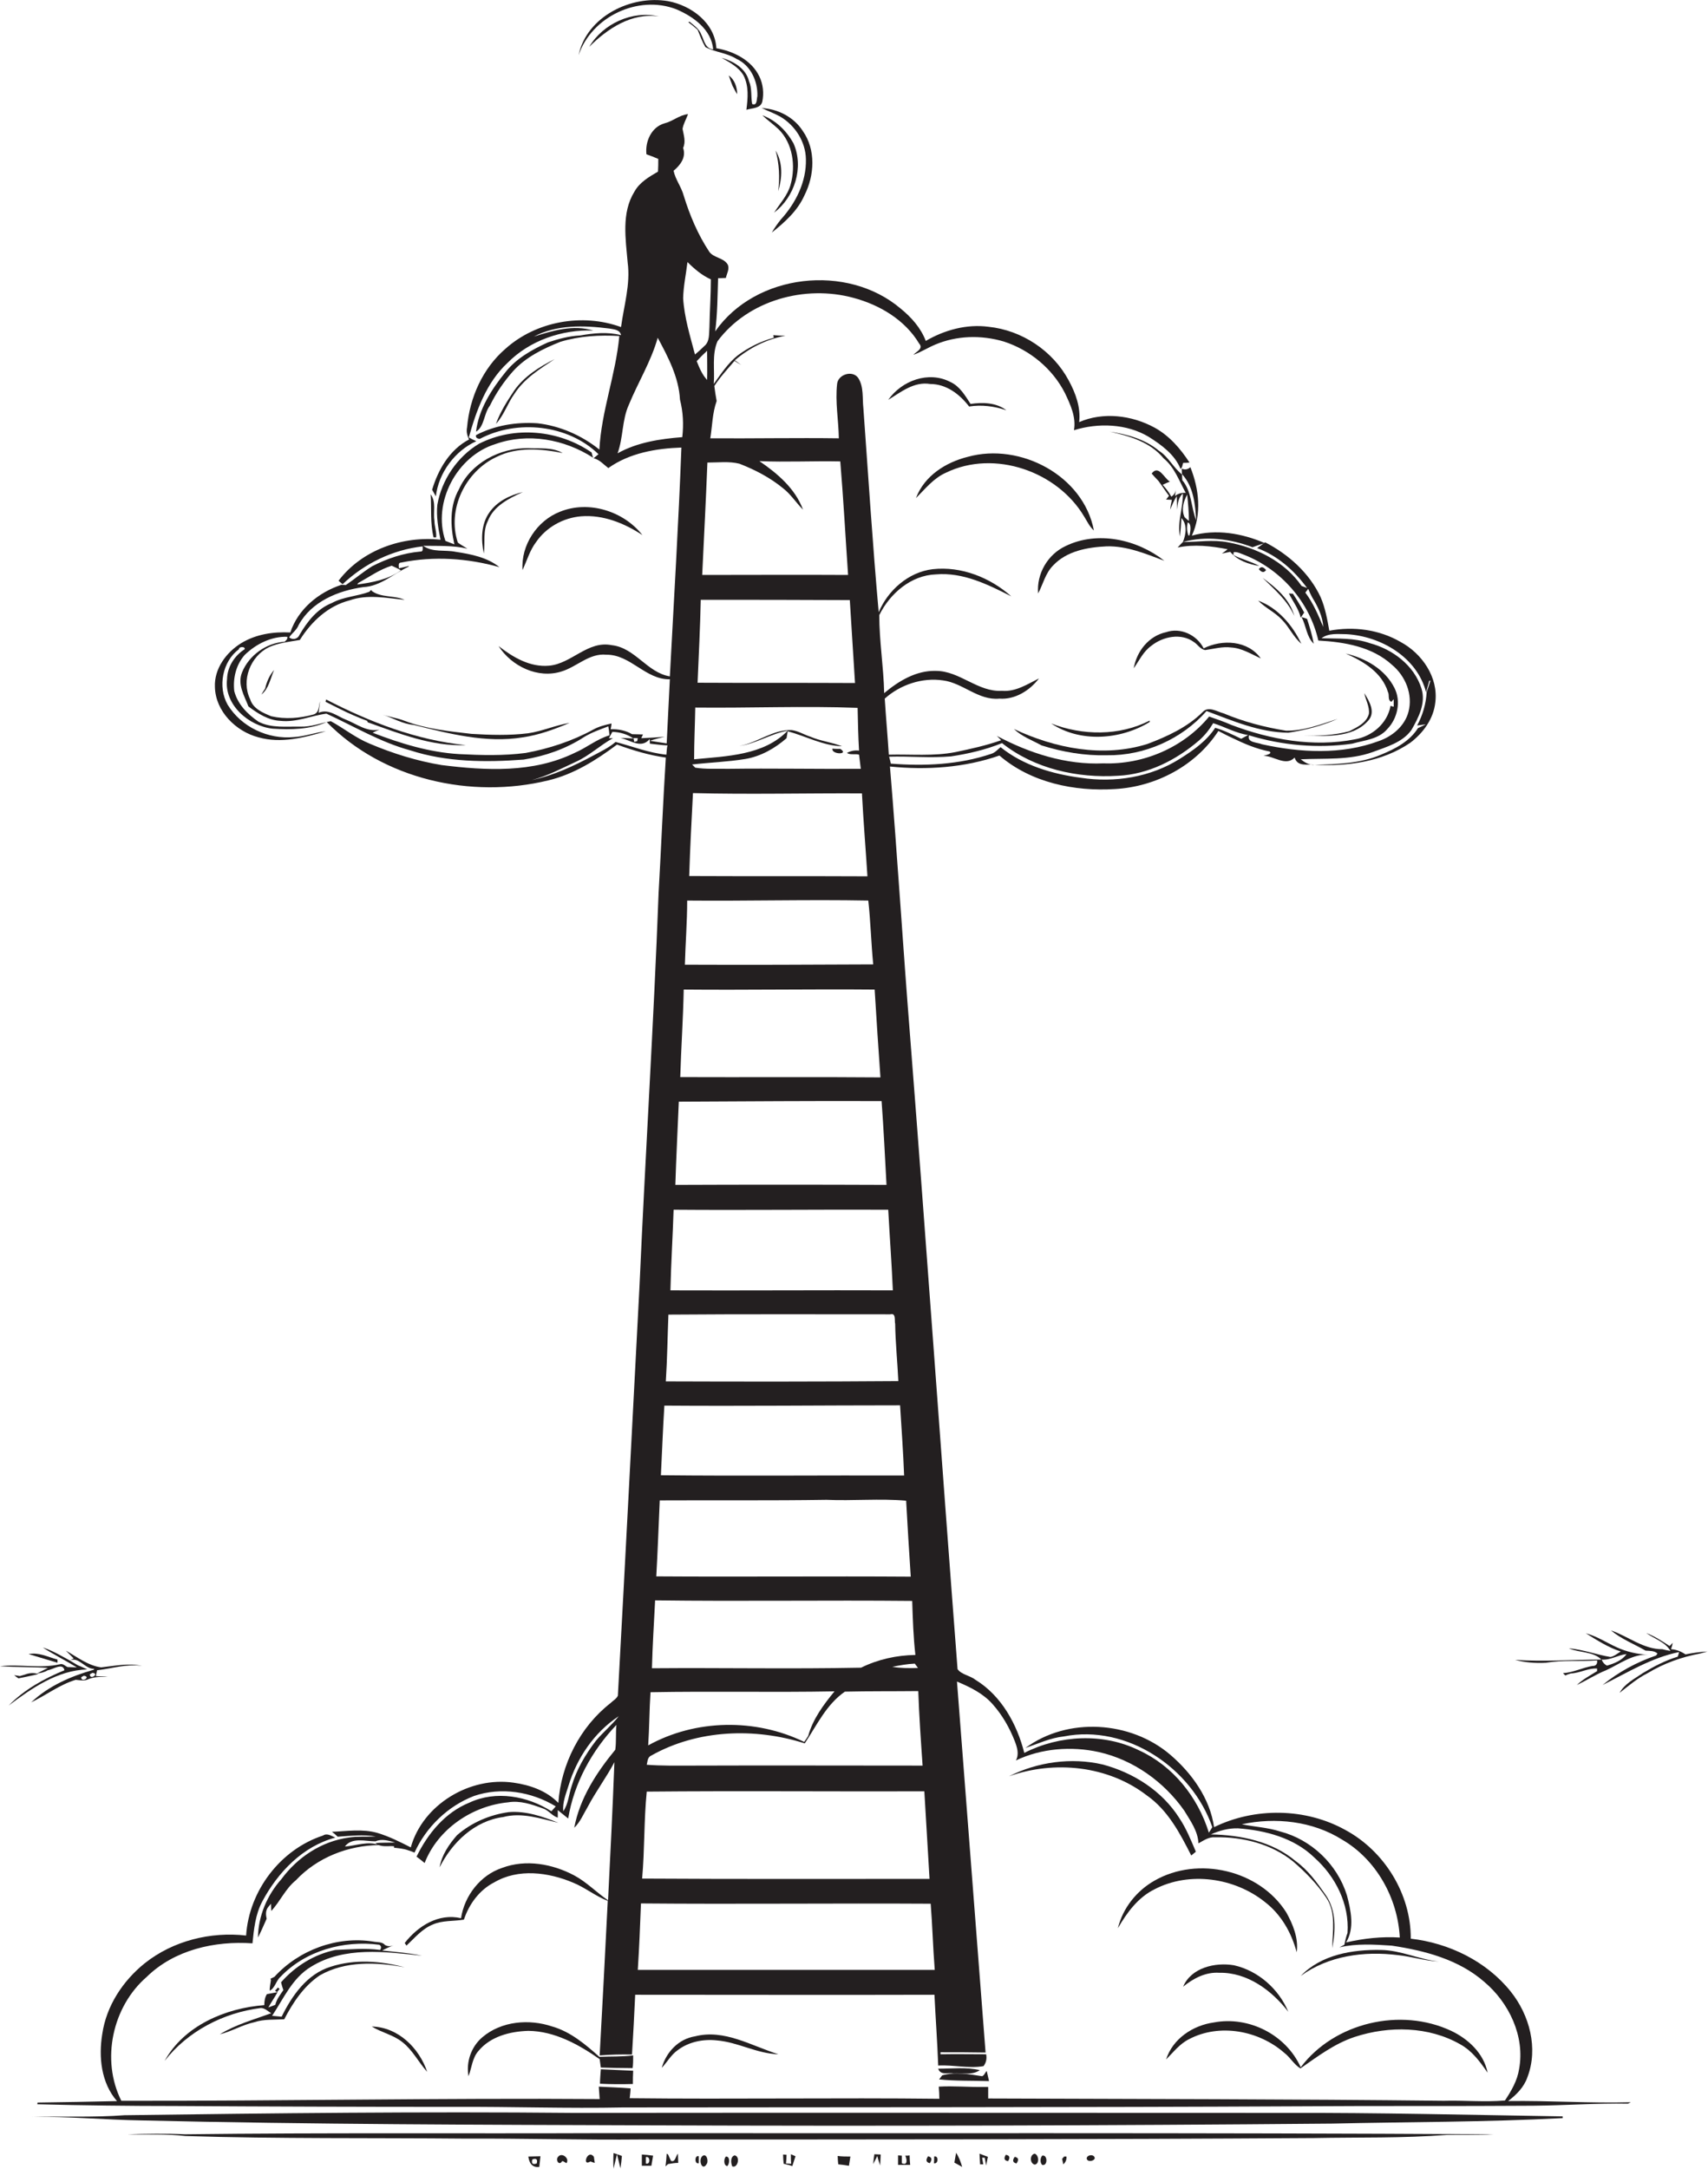 <?xml version="1.0" encoding="utf-8"?>
<!-- Generator: Adobe Illustrator 19.2.0, SVG Export Plug-In . SVG Version: 6.00 Build 0)  -->
<svg version="1.1" id="Layer_1" xmlns="http://www.w3.org/2000/svg" xmlns:xlink="http://www.w3.org/1999/xlink" x="0px" y="0px"
	 viewBox="0 0 591.3 750.6" style="enable-background:new 0 0 591.3 750.6;" xml:space="preserve">
<style type="text/css">
	.st0{fill:#231F20;}
</style>
<g>
	<path class="st0" d="M234.1,3.2c5.9,2.5,12.2,7,12.8,13.9c-2.8-0.3-3.1-3.1-4.1-5.1c-0.7-2-2.6-3.2-4.1-4.5l-0.4,0.2
		c1.1,0.8,2.2,1.7,3.2,2.6c0.8,2,1.6,4.1,2.7,6c3.4,1.8,7.5,2,10.8,4.1c4.9,2.2,7.4,7.8,7.2,12.9c-0.3,1.1,0,3.4-1.8,2.7
		c-0.5-2.6,0-5.4-1.1-7.9c-1.1-4.5-5.4-6.9-9.5-8.1c2.8,1.6,5.9,3.2,7.6,6.1c1.9,3.7,1.5,7.9,1,11.9c1.9-0.6,4.9-0.4,5.5-2.8
		c0.6-2.9,0.3-6-1-8.7c-2.7-5.7-9-8.8-14.9-9.8c-0.5-8.8-8.7-14.8-16.7-16.3c-12.8-2.2-28.2,5.3-31,18.7
		C204.8,5.8,220.9-1.9,234.1,3.2z"/>
	<path class="st0" d="M204,16.2c6.3-6.3,14.7-11.9,24.1-10.5C219,3.5,208.7,8.2,204,16.2z"/>
	<path class="st0" d="M270,40.3c5.2,3,8.9,8.7,9,14.8c0.2,7.8-3.5,15.2-8.7,20.9c-1.1,1.4-2.2,2.9-3.1,4.5
		c4.5-3.6,8.9-7.5,11.3-12.9c3.5-6.9,4-15.8-0.6-22.3c-3.1-4.8-8.6-7.6-14.2-7.9C265.8,38.4,268,39.2,270,40.3z"/>
	<path class="st0" d="M522.1,727.2c2.9-2.2,5.5-4.8,6.7-8.3c3.8-10,0.7-21.5-5.8-29.6c-8.4-10.5-21.4-16.8-34.6-18.3
		c0.1-15.4-9.1-30.3-22.6-37.6c-13.8-7.7-31.4-7.9-45.5-1c-1.4-9.9-7.7-18.7-15.2-25.1c-13.7-11.7-35.5-13.1-50.1-2.3
		c4.4-1.5,8.6-3.5,13.3-4c21.8-4.3,44.3,10.9,51.4,31.4c-0.3,0.5-0.9,1.5-1.2,1.9c-3.8-12.3-12.4-23.1-24.2-28.5
		c-12.4-6.1-27.5-5.3-39.7,0.9c-2.5-9.9-7.9-19.8-16.9-25.3c-1.9-1.5-4.9-1.8-6.2-3.7c-5.6-72.9-10.7-145.8-16.4-218.7
		c-2.5-31.2-4.4-62.5-7-93.7c12.7,1.3,25.8,0.4,37.9-3.8c10.9,9.4,26,12.5,40,11.6c14.2-0.8,28-8.1,35.8-20.1
		c1.6,0.8,3.2,1.7,4.8,2.4c4.1,2,8.3,3.8,12.9,4.7c1.2,0.8-1.5,1.3-2.1,1.5c3.7,0,7.7,3.8,10.8,0.6c1,3.3,4.4,2.2,6.9,2.5
		c11.4,0.6,23.4-1,33.1-7.6c4.5-3.4,8.1-8.3,8.7-14c1.1-8.7-4.6-16.9-12-20.9c-7.4-4.3-16.3-5.5-24.7-3.9c-0.7-3.9-1.4-7.9-3-11.6
		c-3.9-8.4-11.1-14.8-19.2-19c-1,0.7-1.9,1.4-2.8,2c7.1,2.6,12.9,7.8,17.3,13.8c-0.5-0.2-1.4-0.5-1.9-0.7
		c-5.8-8.4-15.6-13.3-25.5-15.1c-5.2-1-10.4-0.1-15.6-0.1c-0.6,0.6-1.2,1.2-1.8,1.9c5.7-1.2,11.7-0.5,17.3,0.6
		c-0.5,0.4-1.5,1.2-2,1.5c1-0.2,1.9-0.4,2.9-0.6c2.5,3,6.4,4.3,10.1,4.9c-2.9-1.6-6.1-2.3-9-3.8c0-0.3,0.1-0.8,0.1-1
		c1.3-0.2,2.6,0.6,3.8,1c12.6,5,22.5,16.3,25.5,29.6c9,0.5,18.6,2.1,25.5,8.4c4.7,3.9,7.3,10.3,5.7,16.3c-1.3,4.9-5.6,8.5-10.3,10.1
		c-12.9,4.8-27.2,4-40.4,1.1c-1.6-0.7-5.3-0.5-4.5-3.1c11.5,3.5,23.8,4.6,35.7,2.9c4.2-1.2,9.2-1.5,12.2-5.1
		c3.5-3.6,4.8-9.5,2.5-14.1c-3.2-6.5-10-10.4-16.9-12c6.1,2.7,12.5,6.5,14.6,13.3c0.6,1-0.2,2.9,1.2,3.4c0.2-0.2,0.6-0.7,0.8-0.9
		c0,0.6,0,2,0,2.6c-0.3-0.1-0.9-0.2-1.1-0.3c-1.1,6.1-6.4,10.6-12.4,11.6c-14.3,2.8-29.2,0.1-42.7-5c-2.5-1.1-5.1-2-7.7-2.9
		c-8.8,10.7-22.8,16.7-36.6,16.2c-12.9,0.6-25.6-3.5-36.9-9.5l1.5,1.5c-5.1,1.8-10.5,3-15.8,4.1c-7.6,1.5-15.4,0.7-23.1,0.9
		c-0.4-6.5-1-12.9-1.4-19.4c5.3-4.8,13-7.4,20.2-6.3c6.9,0.9,12.2,7,19.5,6.3c5.4,0.4,10.5-2.8,13.7-7c-4,2-8.1,4.7-12.8,4.3
		c-8.4,0.5-14.6-6.9-22.9-6.9c-6.8-0.2-12.9,3.5-17.9,7.7c-0.2-9-1.7-18-1.7-27c3.7-7.5,11-13.8,19.6-14.1c9.4-0.8,18,3.5,26.1,7.6
		c-7.3-6.5-17.3-10.5-27.2-9.4c-8.4,1-15.5,7.3-18.7,14.9c-2.1-23.5-3.6-47-5.3-70.6c-0.4-3.5,0.2-7.4-1.8-10.5
		c-2-2.8-7-1.2-7.3,2.1c-0.7,6.2,0.5,12.5,0.6,18.8c-14.8-0.2-29.7,0.1-44.5,0c0.7-4.3,0.7-8.7,2.2-12.9c-0.3-1.7-0.6-3.4-0.8-5.2
		c2-3.1,4.6-5.9,7-8.7c0.6,0.4,1.7,1.1,2.3,1.4l-2.2-1.6c5-4.3,11-7.3,17.5-8.5c-1.4,0-2.8-0.1-4.2-0.2l0.2,0.9
		c-4.5,1.2-8.7,3.3-12.5,6.1c-3.4,2.7-5.8,6.4-8.3,9.9c0.4-4.9-0.7-10.2,1.3-14.8c10.6-14.2,30.3-19.6,47.1-15
		c9,2.4,17.8,7.6,22.7,15.8c1.6,1.8-1,2.8-2,3.9c2.6-0.9,4.9-2.4,7.5-3.5c7.5-3.2,16-3.4,23.8-1.1c9,2.9,16.9,9.4,21.2,17.9
		c1.9,4,3.9,8.3,3.1,12.8c8.4-2.6,18.2-2.3,25.9,2.3c4.4,2.8,9,6.1,11,11.1c0.1-0.1,0.4-0.4,0.5-0.6c0.1-0.4,0.3-1.1,0.4-1.5
		c0.7,0,1.5,0,2.2-0.1c-3.1-4.8-7-9.3-12.1-12.1c-7.9-4.3-17.8-5.5-26.1-1.9c0.6-5-1.2-10-3.6-14.4c-5.5-10.3-16.2-17.4-27.8-18.6
		c-7.5-1-15.2,1.1-21.7,4.9c-1.7-4.5-5-8.2-8.7-11.2c-18.5-15.7-50.2-12.2-64.2,7.9c0.8-6.1,0.8-12.3,1-18.4c0.7,0,2-0.1,2.7-0.1
		c0.3-1.5,1.4-3.2,0.6-4.7c-1.4-2.3-4.7-2.2-6.3-4.3c-4-6-6.8-12.7-8.9-19.5c-0.8-3-2.9-5.6-3.5-8.6c2.4-2,4.4-4.7,3.3-7.9
		c1-2.2,0.2-4.4-0.2-6.6c0.3-1.8,1.3-3.4,1.9-5.1c-3,0.3-5.3,2.5-8.2,3.2c-4.5,1.3-6.7,6.3-6.2,10.7c1.4,0.5,2.7,1,4.1,1.6
		c0,1.5,0,2.9-0.1,4.4c-3.1,1.8-6.4,3.7-8.2,7c-4.5,7.3-3,16.3-2.3,24.5c1,7.5-1.3,14.9-2.3,22.3c-13.4-4.9-29.4-2-40,7.5
		c-7.9,6.8-12.4,16.9-13.3,27.2c-0.3,1.5,0,2.8,0.7,4.2c-6.7,3.5-10.7,10.4-12.8,17.4c0.4,0.8,0.9,1.5,1.3,2.3
		c0.9-8.1,6.6-15.8,14-19.1c-0.9-0.4-1.7-0.8-2.6-1.3c2.6-9.3,6.1-19,13.4-25.8c7.7-7.8,18.9-11.6,29.7-11.2c-6.9-2.1-14,0-20.6,2.1
		c8-4.2,17.3-3.9,26.1-2.8c1.5,0.3,3.7,0.3,4.1,2.3c-4.7-1.2-9.5-0.7-14.1,0.1c-3.9,0.2-7.6,1.2-11.2,2.4
		c-5.5,2.5-10.9,5.5-14.7,10.3c-4.8,5.9-9.3,12.9-10.2,20.6c2.9-1.7,2.7-6.3,4.8-9c2.1-4.3,4.8-8.3,8-11.9
		c4.4-4.9,10.4-7.8,16.4-10.2c6.6-2,13.6-2.4,20.4-2c-1.2,13.3-6.2,25.9-6.9,39.3c-6.1-4.9-13.6-8.2-21.4-9.1
		c-7.3-0.5-14.8,0.7-21.3,4.1c-0.2,0.8,0.3,1.2,1.3,1.3c12.9-6.8,30.5-5,41.1,5.3c-0.6,0.5-1.1,0.9-1.7,1.4c2.1,0.5,3.5,2.2,5.1,3.4
		c7.3-5.2,16.5-6.8,25.3-7.1c-1,26.4-2.6,52.8-4,79.2c-7.9-1.3-12-9.9-20.1-10.8c-8.3-1.7-13.9,6.4-21.7,7.1
		c-6.6,0.6-12.5-2.9-17.5-6.8c4.5,7,13.6,11.4,21.8,8.8c5.3-1.6,9.6-6.4,15.5-5.8c8.4-0.1,13.6,8.7,22,8.5
		c-0.4,7.4-0.7,14.8-1.1,22.2c-1.9-0.3-3.9-0.6-5.8-0.9c1.7-0.6,3.4-1,5.1-1.4c-2.7,0.2-5.4,0.4-8.1,0.5l0.6-1.3
		c-1.3,0-2.5-0.1-3.8-0.1c-2.2-1.3-4.8-1.8-7.4-1.7c0.1-0.5,0.3-1.5,0.3-2c-2.2,0.5-4.3,1-6.3,2.1c-7.3,4-15.3,6.6-23.4,8.1
		c-7.6,1-15.4,0.8-23,0.4c-10.4-0.6-20.4-3.7-30-7.4c0.8-0.4,1.6-0.8,2.4-1.1c-4.3,1-7.8-1.9-11.6-3.4c-3.1-1.2-6-3.9-9.5-2.4
		c0.2-1.3,0.3-2.7,0.5-4c-0.5,1.6-0.2,4-2.3,4.6c-4.7,1.3-9.8,1.7-14.6,0.6c-2.9-1.2-6.3-2.6-7.3-5.9c-3.2-6.5,0.1-14.9,6.5-18
		c3.3-1.5,7.1-1.9,10.7-2.5c4-6.4,9.8-11.8,17.2-13.7c6.2-2.2,12.8-0.8,19.1-0.2c-3.6-1.6-8.1-0.7-11.3-3l-0.3-0.4
		c-0.2,0.1-0.5,0.4-0.6,0.6c-4.2,1.6-9,1.7-13,3.9c-5.1,2-8.5,6.4-11.2,11c-0.6,1.5-2.4,1.9-3.6,0.9c1-1.5,2.6-2.5,3.3-4.3
		c4.4-8.1,13.7-11.9,22.4-13.1c6-0.3,10.5-4.7,15.7-7.1v-0.2c-0.8,0.2-2.5,0.6-3.4,0.8c0-0.8-0.4-2,0.8-2c11.3-2.3,23-1.5,34,1.6
		c-4.2-3.4-9.8-4.5-15.1-5.3c-3.8-0.8-8,0.3-11.3-2.1c5.1,0.1,10.3-0.2,15.3,1c-1.1-0.7-2.2-1.3-3.3-2.1
		c-3.8-11.5,2.6-24.7,13.5-29.7c7.1-3.5,15.3-2.8,22.8-1.3c-3.7-2.1-7.9-1.5-12-1.7c-9.7-0.1-19.8,5.1-23.9,14.2
		c-3.3,5.8-3,12.8-1.6,19.1c-0.8-0.3-2.4-0.9-3.1-1.2c-4.6-13.3,4-29.4,17.3-33.5c11.2-4,23.9-1.7,33.8,4.7
		c-0.1-0.4-0.4-1.3-0.5-1.8c-11.3-7.8-26.7-9.3-39-3c-7.5,4.5-12.9,12.5-14.4,21.1c-0.4,4,0.3,8.1,1.1,12.1
		c-13.1-1.4-27.2,3.5-35.3,14.2c0.5,0.4,0.9,0.8,1.4,1.2c7.6-7.2,17.3-11.9,27.7-13.1c0,0.7,0.3,1.9-0.8,1.8
		c-5.8,0.5-11.5,2.4-16.7,5.1c-3.2,2-6,4.4-9.1,6.5l-1.5-0.1c-7.9,2.6-15,8.4-17.7,16.5c-5.9-0.3-11.9,0.6-17,3.7
		c-5.2,3.2-9.4,8.9-9.1,15.2c0.2,8.4,7.3,15.4,15.1,17.4c7.8,2.2,15.8,0.1,23.3-2.1c-3.7,0.4-7.3,1.8-11,2c-9,0.9-18.3-3.5-23-11.2
		c-3.5-6.2-1.8-15,3.9-19.2c0-1,2.3-1,2,0c-3.5,2.2-6,6.1-6.1,10.3c-1.1,8.9,7.5,16.3,15.8,17.2c6.3,0.4,12.9,0.3,18.7-2.3
		c19.5,19.9,50,26.7,76.7,20.2c8.8-2.1,16.6-7,23.8-12.4c5.5,2,11.1,3.7,16.9,4.5c-1,15.6-1.6,31.2-2.5,46.8
		c-1.7,45.3-4.6,90.6-6.6,135.9c-2.5,47.3-4.9,94.7-7.5,142c-0.5,1.1-1.7,1.7-2.6,2.6c-10.5,8.2-17.1,21.2-18,34.5
		c-4.1-4.2-9.8-6.2-15.5-7c-15.1-2.2-31.4,7.5-35.6,22.4c-3.7-1.9-7.5-3.8-11.5-5c-5.2-1.5-10.6-0.6-15.8-0.4c0.7,0.5,1.4,1.1,2,1.7
		c4.4-0.3,8.8-0.8,13.2-0.1c-3.2,0.2-6.3-0.1-9.4,0.4c-9.4,1.3-17.7,6.8-23.3,14.4c-4.9,5.5-8,12.7-8.1,20.2c1.1-2.1,2-4.3,3-6.5
		c-0.3-1.4-0.4-2.8,0.5-4l0.5-0.6l0.5-0.6c0,0.6,0.1,1.8,0.1,2.5c3.1-3.3,4.9-7.7,8.5-10.6c7.4-7.9,18.1-12.1,28.9-12.2
		c-3.9-1.5-8,0.2-11.9,0.5c2.4-3.3,7.1-1.8,10.6-1.8c2.2-1,4.6-0.2,6.8,0.4c-2.3,0.1-4.6,0-6.8,0.2c1.8,1.6,4.3,0.9,6.4,1.1v0.5
		c1.6,0.2,3.3,0.3,4.9,0.9c0.7,0.2,1.5,0.5,2.2,0.8c4-8.8,11.5-16.1,20.6-19.6c9.4-3.2,19.9-1.5,28.3,3.6c-0.5,0.6-1,1.1-1.5,1.7
		c-8.3-5.3-19.2-7.3-28.4-3c-8.4,3.4-14.4,10.7-18.3,18.7c0.7,0.5,2.1,1.6,2.8,2.2c4.6-11.8,16.5-19.8,28.9-21
		c4.1-0.7,8.2,0.7,12,2.1c2,0.6,3.2,2.6,5.2,3.2c0-0.9,0-1.7,0-2.6c1.2,1,2.4,1.9,3.6,2.9c2-12.2,8.2-23.5,16.7-32.4
		c-0.3,2.9,0,5.8-0.4,8.6c-6.5,7.9-12.3,16.8-14.2,27c2.1-2,3.2-4.8,4.7-7.3c2.8-5.3,6.4-10.1,9.2-15.4c-0.6,16-1.4,31.9-2.2,47.8
		c-4-2.7-7.4-6.3-11.7-8.6c-7.5-4-16.8-5.7-25-2.6c-7.5,2.5-13,9.6-14.2,17.4c-7.8-1.8-14.9,2.7-19.5,8.6c0.2,0.2,0.5,0.7,0.6,0.9
		c2.8-2.6,5.4-5.8,9.1-7.3c3.4-1.5,7.2-1.1,10.8-1.7c1.8-5.4,5.4-10.3,10.5-12.9c8.3-4.9,18.8-3.5,27.3,0.1c4.2,1.7,7.8,4.7,12,6.3
		c-0.9,17.8-1.8,35.6-2.8,53.5c3.7-0.3,7.5-0.4,11.2-0.3c0.4-6.9,0.8-13.8,1.1-20.7c34.5,0,69.1,0.1,103.6,0
		c0.4,8.2,1,16.3,1.3,24.5c5.2-0.3,10.6,1.1,15.7,0.2c0.9-1.2,1.2-2.6,0.9-4.1c-5.3,0-10.5-0.1-15.8,0v-0.7c5.2,0,10.4,0,15.6,0.1
		c-3.3-42.8-6.6-85.6-9.9-128.4c4.5,1.9,9.1,4.1,12.4,7.9c3.3,3.7,5.8,8.1,7.6,12.7c0.8,2.1,1.6,4.5,0.4,6.7
		c8.8-4.2,19.2-5,28.7-2.9c12,2.7,22.6,10.3,29.6,20.3c2.1,3.5,4.7,7,4.9,11.3c1.8-1,3.6-2.3,5.8-2.1c9.5-0.2,19.5,2.3,27,8.4
		c4.3,3.7,8.4,7.9,11.5,12.6c3.4,5.1,2.1,11.6,2,17.4c1.2-6.1,1.5-13.1-2.3-18.5c-3-4.3-6.1-8.6-10.4-11.7c-8.1-6.8-19-9-29.3-9.2
		c2.9-1.3,6.1-2.2,9.4-2.1c9.5,0.7,19.4,3.3,26.4,10.1c7.3,6.5,12.2,16.1,11.5,26.1c-0.5,1.3-0.8,2.7-1.1,4.1
		c-0.4,0.2-1.3,0.7-1.7,0.9c5.9-1.4,12.1-1,18.1-0.6c11.4,1.7,23.2,4.8,32,12.5c8.6,7.2,14.2,18.9,12.1,30.2
		c-0.6,4-2.7,7.6-4.9,10.9c-7.1,0.6-14.2-0.1-21.2,0.1c-52.6-0.6-105.1-0.6-157.7-0.8c0-1.3,0-2.7,0-4h-1.5
		c-5.2,0.1-10.4-0.4-15.6-0.1c0.1,1.4,0.2,2.8,0.2,4.2c-35.7-0.4-71.5,0.2-107.2-0.2c0.1-0.8,0.3-2.6,0.3-3.4
		c-3.7-0.3-7.3-0.4-11-0.6c0.1,1.4,0.2,2.9,0.3,4.3c-55.2-0.4-110.4,0.7-165.6,0.6c-7.1-14.2-3.1-32.6,8.8-42.9
		c9.6-9.4,23.6-12.5,36.6-11.6c0.5-4.9,1-10,3.4-14.5c5.4-10.1,14-19.1,25.3-22.1c-1.3-0.5-2.8-1.7-4.3-0.7
		c-14.7,4.8-25.6,19.1-26.6,34.6c-12.3-1.4-25.3,1.8-35.1,9.6c-7.6,6.1-13.3,14.8-14.7,24.5c-1.3,7.9-0.4,16.9,5.1,23.2
		c-9.2,0.2-18.4,0.4-27.5,0.5c0,0.2-0.1,0.5-0.1,0.6c15.9,0.4,31.9,0.6,47.8,0.6c32.3,0.2,64.6,0.3,97,0.3
		c19.4-0.1,38.7,0.6,58.1,0.2c78.3-0.1,156.7,0,235-0.4c26.7-0.2,53.3,0,80-0.2c10.9-0.1,21.9-0.9,32.8-0.7c0.2-0.1,0.7-0.4,1-0.5
		C550.6,728,536.4,727,522.1,727.2z M451.9,205.1c0.3-0.4,0.7-0.9,1-1.3c0.3,0.8,1,2.3,1.4,3c1.9,3.1,3.6,6.5,3.8,10.2
		C456.4,212.9,454.6,208.7,451.9,205.1z M475.2,260.3c4.8-1.8,10.3-3.3,13.4-7.6c2.5-4.3,5.1-9.4,3.5-14.4c-2.5-8-10-13.6-17.9-15.7
		c-5.4-1.9-11.1-1.5-16.7-1.7c2.5-1.9,5.8-1.4,8.7-1.4c11.9,0.7,24.4,8,27.5,20.1c0.4-1.3,0.7-2.6,1.1-4h0.4
		c-0.4,1.3-0.8,2.6-1.3,3.9c-0.2,4.1-1.4,8.1-3.3,11.6c0.7-0.1,2.2-0.3,3-0.4c-0.9,0.5-1.8,0.9-2.7,1.3c-2.9,4.6-7.9,7.2-12.8,9.2
		c-7.2,3.1-15.3,3.3-23,3.5c-1.8,0.2-3.4-0.8-4.8-1.9C458.5,262.4,467.2,263.2,475.2,260.3z M124,201.8c3.8-2.1,7.4-4.7,11.6-6
		c1.1,0.5,2.2,1,3.2,1.6c-4.4,3.2-9.9,4.2-15.1,4.9L124,201.8z M206.3,602.5c-3.6,4.7-6.7,9.9-8.4,15.7c-1,2.9-1.1,6.1-2.9,8.7
		c-0.3-3.1,0.9-5.9,1.8-8.8c2.9-9.6,8.9-18.5,17.4-24.1C211.9,597,208.8,599.5,206.3,602.5z M329.2,261.8c6-0.9,12-2.3,17.7-4.6
		c11.2,8.9,26.1,12.2,40.2,11.3c10.5-0.5,20.2-5.5,28.1-12.3c1.9-1.7,3.5-3.7,4.8-5.9c4.1,1.3,7.9,3.5,12.1,4.1
		c-0.8,0.4-1.6,0.9-2.4,1.3c-2.9-1.4-5.9-2.9-9-3.8c-3,4.6-7.6,7.8-12.2,10.7c-10.1,6.4-22.6,8.4-34.3,6.6
		c-9.9-1.3-20-4.3-27.8-10.6c-1,0.8-1.9,1.9-3.2,2.3c-11.2,3.8-23.2,4.3-34.8,3.4c-0.1-0.6-0.4-1.8-0.6-2.4
		C314.9,261.7,322,262.4,329.2,261.8z M302.3,333.8c-21.7,0.1-43.4,0.2-65.2,0.1c0.2-7.4,0.8-14.8,0.8-22.2
		c20.9,0.2,41.8-0.4,62.7,0C301.4,319.1,301.6,326.5,302.3,333.8z M300.3,303.3c-20.6-0.1-41.1,0-61.7-0.1
		c0.3-9.6,0.8-19.1,1.3-28.7c19.5,0.5,39,0,58.5,0.1C298.9,284.2,299.7,293.8,300.3,303.3z M296.9,245c0.1,4.9,0.2,9.8,0.5,14.8
		c-1.5-0.2-2.9,0.1-4.2,0.8c1.1,0.8,2.9,0.2,4.2,0.6c0.2,1.6,0.4,3.3,0.6,4.9c-15.3,0.1-30.7-0.2-46,0c-3.8-0.1-7.6,0.2-11.3-0.4
		c-0.3-0.3-0.8-0.8-1.1-1.1c6.1-0.7,12.3-0.9,18.4-1.9c5.4-0.9,10.3-3.7,14.3-7.2c0.1-0.6,0.3-1.8,0.4-2.4c6.3,1.7,12.2,5,18.8,5.2
		c-3.5-1.4-7.4-1.8-10.9-3.3c-2.2-0.7-4.2-2-6.5-2.3c-6.5-0.3-11.8,4.4-18.2,5.5c5.9-0.8,11-4.3,16.8-5.3
		c-8.3,8.6-21.2,8.8-32.4,9.9c0-6,0.3-11.9,0.4-17.9C259.6,245.1,278.2,244.3,296.9,245z M294.2,207.7c0.6,9.6,1.2,19.2,1.8,28.7
		c-18.2-0.1-36.3,0-54.5-0.1c0.4-9.6,0.9-19.1,1.1-28.7C259.8,207.6,277,207.6,294.2,207.7z M241.2,125c1.2-1.3,2.4-2.5,3.6-3.6
		c0,3.4,0.1,6.7,0,10.1C243.1,129.7,242.1,127.3,241.2,125z M256,160.5c5.4,2.1,10.6,4.8,15.1,8.5c2.7,2.1,4.5,5,6.9,7.4
		c-2.7-7.3-8.8-12.5-15.1-16.8c9.3,0.4,18.6-0.1,28,0.1c1.1,13.1,1.8,26.2,2.7,39.3c-16.8-0.1-33.7,0-50.5,0
		c0.6-13,1.3-25.9,1.8-38.9C248.7,160.1,252.4,159.6,256,160.5z M238,90.7c2.4,2.4,5,4.6,8.1,6c0,5.5-0.4,11-0.5,16.5
		c-0.2,2.2,0.2,5-1.8,6.6c-1,1-2.1,2-3.2,2.9c-1.7-6.4-3.7-12.9-4.1-19.5C236.6,99,237.5,94.9,238,90.7z M213.8,156.9
		c2-5.5,1.5-11.5,3.9-16.8c3.2-7.8,7.7-15,10-23.2c3.6,6.7,7.3,13.7,7.7,21.4c1.1,4.3,1.3,8.6,0.8,13
		C228.5,151.9,220.6,153.1,213.8,156.9z M236.7,342.5c22,0.2,44-0.2,66.1,0c0.6,10.1,1.3,20.3,2,30.4c-23.1-0.2-46.2,0-69.3-0.1
		C235.8,362.7,236.5,352.6,236.7,342.5z M235,381.3c23.4-0.1,46.8-0.3,70.2-0.2c0.7,9.6,1.2,19.3,1.7,29c-24.4-0.1-48.8-0.1-73.1,0
		C234.1,400.5,234.6,390.9,235,381.3z M233.2,418.7c24.8,0.2,49.5-0.1,74.3,0c0.5,9.3,1.2,18.6,1.6,27.9c-25.7-0.1-51.4,0.1-77,0
		C232.3,437.3,232.9,428,233.2,418.7z M220.8,255.5l-0.2,1l-1,0.3c-0.1-0.3-0.2-1-0.3-1.3C219.7,255.4,220.4,255.5,220.8,255.5z
		 M152.9,264.8c-8.5-1.4-16.9-4-24.9-7.4c-4.9-2-8.9-5.3-13.5-7.8c-3.5,0.7-6.8,2-10.4,1.9c-4.9-0.1-10.1,0.6-14.6-1.7
		c-3.8-2.6-7.2-6-8.4-10.6c-0.5-4.4,0.6-9.1,3.6-12.5c3.9-3.8,9.3-6.5,14.8-6.3l-0.1,0.8c-0.2,0.2-0.6,0.7-0.8,0.9
		c-6.4,0.4-12.4,4.7-14.8,10.6c-1.7,4.2,0.8,8.1,2.2,11.8c3.3,2.5,6.9,4.8,11.1,5c5.5,0.6,10.6-1.8,15.9-2.5
		c9.6,4.4,18.7,9.9,29,12.7c12.6,4.1,26.1,4.2,39.3,3.2c7.4-1.2,14.6-3.7,20.9-7.8c2.6-1.6,5.5-2.6,8.4-3.7c0.2,1,0.3,2.1,0.4,3.1
		c-4.4,1.3-7.9,4.3-12.1,6.1C184.5,267.6,168.2,266.7,152.9,264.8z M230.7,261.2c-6.1-0.6-11.8-2.9-17.6-4.4c-2.3,2-5.1,3.3-7.7,4.7
		c-6.7,3.6-13.8,6.9-21.3,8.5c5.4-1.4,10.4-4.1,15.4-6.4c4.6-2.1,8.3-5.7,12.7-8.1h-1.4c0.4-0.7,0.8-1.5,1.2-2.2
		c2.7,0.1,5.1,0.8,7.3,2.3c-1.2-0.1-3.5-0.2-4.6-0.2c3.4,0.6,7.2,4,10.2,0.4l0.1,1.6c2,0.2,4,0.5,6.1,0.6
		C230.8,258.8,230.8,260.4,230.7,261.2z M231.4,455c25.6-0.2,51.2-0.1,76.8-0.1c2.1-0.6,1.4,2.2,1.7,3.3c0.1,6.6,0.8,13.2,1.1,19.8
		c-26.8,0.2-53.7,0.2-80.5,0.1C231,470.4,231.1,462.7,231.4,455z M230,486.5c27.2,0.2,54.4-0.1,81.6-0.1c0.5,8.1,1.1,16.2,1.4,24.3
		c-28.1-0.1-56.2,0.2-84.2-0.1C229.2,502.5,229.5,494.5,230,486.5z M228.4,519.3c19.2-0.1,38.5,0.1,57.7-0.2
		c9.2,0.4,18.4-0.5,27.6,0.3c0.5,8.8,1,17.6,1.6,26.3c-29.4-0.2-58.7,0.1-88.1-0.1C227.7,536.9,228,528.1,228.4,519.3z M226.8,553.9
		c29.7,0.4,59.3-0.1,89,0.2c0.2,6.3,0.4,12.5,1.1,18.7c-6.5,0.1-12.9,1.5-18.8,4.4c-24.1,0.5-48.2,0-72.4,0.2
		C225.9,569.5,226.4,561.7,226.8,553.9z M317.8,577.3c-3,0.1-6,0.1-8.9-0.4c2.6-0.5,5.2-1,7.8-1.1
		C317,576.2,317.5,576.9,317.8,577.3z M225.2,585.7c21.2-0.4,42.5,0.1,63.7-0.3c-3.8,4.6-7.5,9.6-9.1,15.4c-0.3,0.5-1,1.6-1.4,2.1
		c-16.8-8.2-37.6-7.9-54,1.2C224.8,598,224.8,591.8,225.2,585.7z M225.5,607.6c16-9,35.8-9.7,53.1-4.2c4.2-6.3,7.5-13.5,13.9-17.9
		c8.5-0.2,16.9-0.1,25.4-0.2c0.3,8.6,0.9,17.2,1.5,25.8c-26.7,0-53.5-0.1-80.2,0c-5.1,0-10.2,0.1-15.3-0.3
		C224.2,609.7,224.1,608.2,225.5,607.6z M223.9,620.1c32-0.3,64.1,0,96.1-0.1c0.6,10.1,1.2,20.2,1.8,30.3c-33.2,0-66.3,0.1-99.5-0.1
		C223.2,640.2,222.9,630.1,223.9,620.1z M220.8,681.8c0.5-7.6,0.8-15.3,1.1-23c33.4,0.3,66.9-0.1,100.3,0.1
		c0.6,7.6,0.8,15.3,1.4,22.9C289.4,681.8,255.1,681.8,220.8,681.8z M466,672.3c3-4.9,1.7-11,0.3-16.3c-3.3-10.7-12.3-19.3-23.1-22.1
		c-4.3-1.4-8.9-1.6-13.3-2.5c11.7-2.5,24.5-1.1,34.7,5.3c11.9,6.9,19.3,20.3,20,33.9C478.4,670.2,472.1,670.9,466,672.3z"/>
	<path class="st0" d="M274.7,49.6c-2.4-4.3-6.1-8-10.8-9.7c1.8,1.7,3.8,3.1,5.6,4.8c5,4.9,6,12.8,4.2,19.2c-1,3.7-3.7,6.5-5.7,9.7
		C275.1,68.2,278.4,57.9,274.7,49.6z"/>
	<path class="st0" d="M192,124.3c-5.3,2.7-10.5,5.9-14,10.9c-2.4,3.6-4.8,7.3-6.3,11.5c2.8-3,4-7.1,6.4-10.4
		C181.5,131,186.9,127.7,192,124.3z"/>
	<path class="st0" d="M335.5,140.7c4.4-0.7,8.7-0.1,12.9,1.3c-3.5-2.7-8.2-2.8-12.4-2.2c-1.9-2.9-3.7-6.1-7-7.6
		c-7.5-3.9-16.8-0.5-21.5,6.2c4.4-2.7,8.9-6.4,14.5-5.5C327.6,132.9,332.2,136.4,335.5,140.7z"/>
	<path class="st0" d="M414.1,180.1c-1.8-4.6-1.5-10-4.8-13.9c0-0.5-0.1-1.5-0.1-2c-3-2.3-4.7-6.1-8-8.2c-4.8-4-11-5.7-17-6.6
		c6.8,1.5,14,3.6,18.6,9.2c3.8,3.1,5.4,7.8,7.7,12c-1.4-0.1-2.7,0.2-3.7,1.1c0.1-0.7,0.2-2,0.3-2.7c-0.1,1.4-0.6,2.3-1.6,2.9
		c-0.8-1.5-1.8-2.8-3-4.1c0.8-0.4,1.7-0.8,2.5-1.1c-2-1.2-3.9-6-6.3-2.8c0.7,0.8,1.5,1.7,2.3,2.5c1.3,1.7,2.4,3.5,3.7,5.2l-1,1.3
		c0.5,0,1.5,0.1,2,0.1c-0.2,0.8-0.5,2.5-0.6,3.4c0.7-1.6,1.3-3.2,2.3-4.7c0,1.2,0.1,3.5,0.1,4.7c0.2-2,0.4-4.2,2-5.6
		c0.1,5-2,9.9-1,14.9c0.2-2.1,0.4-4.3,0.5-6.4c2.1,2.3,1.6,5.7,0.5,8.3c8-2.2,16.5-1.1,24.1,1.8c1.4-0.5,2.8-1,4.3-1.4
		c-7.8-3.4-16.9-5-25.3-2.6c3.5-7.5,2.5-16.2-0.5-23.7c-0.9,0.8-1.9,1-3,0.5c0,0.5,0.1,1.4,0.1,1.9
		C413.2,168.4,413.8,174.6,414.1,180.1z M410.1,179c-1.2-2.5-0.4-5.5,0.9-7.8c0.3,3,0.6,6,0.6,9.1C411.2,180,410.5,179.4,410.1,179z
		 M411.8,185.3h-0.4c-0.5-1.5-0.6-3-0.2-4.5C412.6,181.3,412.1,184.1,411.8,185.3z"/>
	<path class="st0" d="M327.5,163.6c16.7-8.1,38.6-0.5,47.9,15.3c1,1.6,1.8,3.4,3.3,4.7c-3.6-19-25.5-30.5-43.6-25.5
		c-7.7,1.9-15.1,6.6-18,14.3C320.3,169.2,323.2,165.5,327.5,163.6z"/>
	<path class="st0" d="M169.4,177.4c-2.9,4.1-2.9,9.5-1.9,14.2c0.5-3.8-0.4-7.8,1.4-11.3c2-5.2,7.3-7.8,12.1-10
		C176.5,171.4,172.1,173.5,169.4,177.4z"/>
	<path class="st0" d="M149.1,171.1c0.3,5-0.2,10,1,14.9c0.2,0,0.7,0,0.9,0c0.2-1.9-0.6-3.8-0.6-5.7
		C149.9,177.2,151.1,173.8,149.1,171.1z"/>
	<path class="st0" d="M185.6,187.6c3.5-5.1,9.4-8.4,15.6-8.9c7.6-0.6,15,2.4,21.2,6.5c-6.5-8.3-18.6-12.1-28.5-8.1
		c-8,3.1-13.6,11.6-13,20.2C182.4,194.1,183.4,190.5,185.6,187.6z"/>
	<path class="st0" d="M364.6,195.7c4.7-5,11.9-6.3,18.5-6.6c7-0.2,13.6,2.6,20,5c-9.4-7.4-23.1-10.5-34.2-5.1
		c-6.2,2.9-10.1,9.6-9.5,16.4C361.1,202.2,361.9,198.4,364.6,195.7z"/>
	<path class="st0" d="M435.8,197c1,1.2,1.8,1.3,2.5,0.3C437.3,196.1,436.5,196,435.8,197z"/>
	<path class="st0" d="M446.2,205.4c1.4,2.8,3.4,5.3,4.1,8.4c0.4-0.6,0.8-1.2,1.2-1.8c-1.2-2.2-2.5-4.4-3.9-6.5L446.2,205.4z"/>
	<path class="st0" d="M443.8,214.5c2.5,2.5,3.9,5.9,6.7,8.3c-3-6.4-8.1-12.4-14.9-14.9C438,210.4,441.4,211.9,443.8,214.5z"/>
	<path class="st0" d="M450.6,213.6c1.6,3,1.7,6.8,4.2,9.2c-0.5-2.9-1.4-5.8-2.3-8.6C452,214,451.1,213.7,450.6,213.6z"/>
	<path class="st0" d="M416.7,224.4c-2.4-4.7-8-7.3-13-5.6c-6,1.3-10.2,6.6-11.2,12.5c1.9-2.7,3.3-5.8,6.1-7.8
		c4-3.2,10.3-4.5,14.7-1.3c1.3,0.8,2.2,2.5,3.9,2.8c3-0.4,6-1.3,9-0.9c3.7,0.2,7,2.3,10.3,3.8C432,221.6,423.1,221.2,416.7,224.4z"
		/>
	<path class="st0" d="M467.1,253.1c-5.2,1.4-10.6,1.6-16,1.6c7.5-0.1,16.8,1,22.4-5.1c2.9-2.9,0.6-6.9-1.2-9.7
		c0.5,2.4,1.9,4.7,1.6,7.2C473,250.3,469.8,251.7,467.1,253.1z"/>
	<path class="st0" d="M423.6,246.9c-2.3-0.6-5.2-2.6-7.2-0.5c-5.3,5.3-12.3,8.5-19.2,11.1c-15.3,4.8-32,1.5-46.2-5.2
		c2.7,2.6,6.3,3.9,9.6,5.7c7.3,2.3,14.9,3.6,22.6,3.4c13,0.2,26-5.6,34.5-15.3c9.1,3.4,18.3,7.4,28.3,7.5c5.9-0.9,11.7-2.4,17.1-4.8
		c-5.8,1.9-11.7,4.2-17.9,4.1C437.8,251.7,430.5,249.8,423.6,246.9z"/>
	<path class="st0" d="M181,255.2c5.6-0.8,11-2.8,16.2-5c-4.9,0.8-9.5,2.9-14.4,3.6c-6.5,0.8-13.1,0.6-19.6,0.2
		c-7.8-0.9-15.7-1.7-23.1-4.5c-2.5-1-5.2-1.3-7.7-2.2c3.6,1.2,7,3.3,10.8,3.6C155.4,253.9,168.2,257.3,181,255.2z"/>
	<path class="st0" d="M398,249.9v-0.5c-10.5,5.4-23.3,5.2-34.1,1C373.9,257.1,387.9,256.1,398,249.9z"/>
	<path class="st0" d="M583.5,572.6c-1.5-1-3.2-1.7-5-1.8c0.2-0.5,0.5-1.6,0.6-2.2l-1.1,1.1c-2.6-1.7-5.2-3.4-8.1-4.5
		c2.8,2,6.6,3.1,8.4,6.2l-1.6-0.3l-1.2-0.3c-6.5,0.1-11.9-4.5-17.8-6.5c3.6,3,8,4.7,12,7c1.4,0.1,3,0,4.1,1
		c-0.1,0.2-0.3,0.5-0.5,0.7c-6.7,2.3-13,5.7-18.5,10.2c8.6-4.3,17-9.5,26.5-11.4c-0.1,0.4-0.3,1.2-0.5,1.6
		c-4.3,1.3-8.3,3.4-12.1,5.7c-2.9,2-6.2,3.6-8,6.8c3.1-2.4,6.1-5,9.7-6.8c5.6-3.4,11.8-5.6,18.2-6.8c0.6-0.2,1.9-0.5,2.5-0.7
		C588.7,571.7,586.1,572.1,583.5,572.6z"/>
	<path class="st0" d="M535.2,575.5c5.8-1,11.8-0.4,17.7-0.8c0.2,1.1-0.4,2-1.6,1.9c-3.5,0.6-6.7,2.3-10.2,2.5
		c0.2,0.2,0.6,0.6,0.8,0.8c0.6-0.3,1.2-0.5,1.9-0.7c3.1-0.1,6-1.9,9.1-1.7c0,0.2,0,0.7,0,0.9c-2.4,1.5-4.9,2.8-7,4.8
		c3.4-1.6,6.6-3.7,10.1-5.1c4.8-2.2,9.2-5.7,14.7-5.4c-3.8-0.1-7.6-1-11.1-2.6s-6.8-3.8-10.6-4.8c3.9,2.4,7.7,4.9,12.1,6.3
		c-1.2,0.7-2.3,1.7-3.6,1.9c-4.8-0.8-9.5-2.6-14.4-3c3.6,1.6,8.4,1,11.3,3.9c3.1,0.3,5.7-1.6,8.7-1.9c-1.5,2.2-4.4,3.3-6.8,4
		c-0.9-0.5-1.5-1.2-1.8-2.1c-10,0-20,0.8-30,0.1C527.8,575.4,531.5,575.7,535.2,575.5z"/>
	<path class="st0" d="M26.6,577.1c-0.8,0-2.4-0.1-3.2-0.1c-0.9-0.4-1.6-1.3-2.6-1c-6.8,1.6-13.9-0.1-20.8,0.7
		c5.5,0.4,11.1,0.2,16.6,0.6c-1,0.5-2.9,1.4-3.8,1.9c1.3-0.1,2.6-0.4,3.7-1.1c1.7-0.2,5.3-2.8,5.8,0C15.2,581,8.4,584.8,3,590.3
		c8-6,16.9-12.2,27.2-12.5c-1.1-0.5-2.1-1-3.2-1.4c-0.9-0.5-1.8-1.1-2.7-1.6c-3.1-1.7-6.1-3.5-9.5-4.6
		C18.6,572.7,22.7,574.7,26.6,577.1z"/>
	<path class="st0" d="M10.8,589.2c5.2-2.5,9.8-6.1,15.4-7.8c1.3,0.1,2.6,0.4,3.9,0l1-0.4c2-0.7,4.1-0.6,6.2-0.7
		c-1.4-0.2-2.7,0-4.1-0.2l0.4-2c5.2-0.6,10.3-2.3,15.6-1.5c-4.7-1.1-9.5,0-14.2,0.5c-4.5-0.6-8.3-3.6-12.2-5.8
		c0.9,0.9,1.8,1.8,2.7,2.7l-1.3,0.7c3.1-1.4,5.2,3,8.4,2.9l-0.1,0.3C24.7,580.1,16.8,583.5,10.8,589.2z M28.1,580.5L29,580
		C31.7,580.3,28.1,582.6,28.1,580.5z M31.1,579.5L32,579C34.6,579.2,31.1,581.7,31.1,579.5z"/>
	<path class="st0" d="M381.7,610.7c-10.8-2.5-22.5-0.9-32.4,4.1c15.8-5.6,34.3-3.7,47.7,6.6c7.3,5.1,11.5,13.1,15.4,20.8
		c0.4-0.3,1.2-1,1.6-1.3c-1.7-4-3.3-8-5.7-11.6C402.3,619.8,392.3,613.5,381.7,610.7z"/>
	<path class="st0" d="M174.2,628.9c6.4-1.7,12.8,0.5,19.1,2c-5.4-2.2-11.3-4.2-17.2-3.7c-6.5,0.9-12.9,3.6-17.9,8
		c-2.8,3.2-5.3,6.9-6,11.1C156.5,637.7,164.3,630.2,174.2,628.9z"/>
	<path class="st0" d="M399.7,650.9c-6.2,3.5-11,9.5-12.7,16.5c3.1-5.4,7-10.7,12.7-13.5c12.1-6.3,27.7-4,38.2,4.4
		c5.6,4.3,9.2,10.6,11,17.4c0.7-4.8-1.3-9.7-3.6-13.8C436,647.2,414.7,642.3,399.7,650.9z"/>
	<path class="st0" d="M91.5,694c-13.4,1-27.8,7.1-34.5,19.3c8-10.3,20.4-16.7,33.3-18.3c1.4,0,2.4,1.1,3.6,1.8
		c-6,2.2-12.3,3.9-17.8,7.3c4.1-1,7.8-3.3,12-4.2c3.3-1.1,6.9-0.8,10.3-1c3-5.8,6.8-11.5,12.3-15.2c8.9-5.1,19.7-4.6,29.4-2.8
		c-8.3-2.2-17.3-2.9-25.6-0.2c-8.2,2.5-13.4,10-17,17.3c-1.1-0.1-2.2-0.2-3.3-0.3c4-6,7-13.1,13.5-17c11.5-7.1,25.6-5.2,38.4-3.8
		c-4.6-1-9.2-1.3-13.8-1.8c1.3-0.7,2.6-1.3,4-1.8c-1.1,0.4-2.1,0.4-3-0.1c-1-1.2-2.7-0.9-4.1-1.2c-12.5-2-25.7,2.9-34.2,12.2
		c-0.3,0.2-1.1,0.5-1.4,0.7l0.2,0.3c-0.1,1.2-0.5,2.5-0.4,3.8c1.8-0.9,2.2-3.5,3.7-4.8c8.7-9.1,21.9-12.7,34.2-11.1
		c0.7,0.4,0.8,1,0.3,1.8c-5.2-0.7-10.4-0.2-15.5,0c-7.3,1.5-13.9,5.6-18.8,11.2c0.2,0.9,0.5,1.8,0.8,2.7c-1.1,1.6-2.3,3.1-2.8,5.1
		c-0.8,0.3-1.6,0.6-2.4,0.9c1-1.8,2.2-3.5,3.2-5.3c-0.9,0.2-2.8,0.5-3.7,0.7C91.7,691.3,91.5,692.6,91.5,694z"/>
	<path class="st0" d="M484,676.7c4.8,0.5,9.3,2,14.1,2.2c-6.8-0.7-13.1-3.9-20-4c-9.8-0.2-20.7,1.6-27.8,9
		C459.9,676.9,472.3,675.2,484,676.7z"/>
	<path class="st0" d="M446,696.3c-3.3-7.9-10.4-14.2-18.8-16.1c-6.5-1.1-14.8,0.8-17.6,7.4c3.6-2.9,7.8-5.1,12.5-4.8
		C431.8,682.6,440.3,688.9,446,696.3z"/>
	<path class="st0" d="M420.2,700c-7.2,1-14.2,5.6-16.5,12.8c2.5-2.5,4.7-5.4,7.9-7c10.6-5.6,24.2-3,33,4.7c2.1,1.6,3.4,4.1,5.6,5.4
		c5.9-4.1,11.8-8.6,18.8-10.9c11.9-3.9,25.6-3.7,36.6,2.6c4.1,2.3,6.8,6,9.4,9.8c-1.3-6.7-6.7-11.7-12.6-14.5
		c-17.5-8.2-40.4-2.9-52.1,12.6C445.2,704.2,432.3,697.7,420.2,700z"/>
	<path class="st0" d="M219.2,711.4c-3.9,0.5-7.8,0.3-11.7,0.5c-4.8-4.3-10-8.7-16.3-10.5c-8-2.7-17.6-1.9-24.2,3.7
		c-3.9,3.3-5.7,8.6-4.8,13.5c1.1-2.9,1.3-6.3,3.4-8.7c4.2-5.1,11-6.8,17.3-7c9.1,0.1,17.4,4.7,24.7,9.8c0.1,0.7,0.3,2.2,0.4,2.9
		c3.7,0.1,7.3,0.2,11,0.2C219.2,714.8,219.2,712.5,219.2,711.4z"/>
	<path class="st0" d="M139.3,706.8c3.6,2.8,5.6,7,8.6,10.3c-2.8-8.3-10.1-15.5-19.2-15.7C132.1,703.5,136.2,704.3,139.3,706.8z"/>
	<path class="st0" d="M248.1,706.2c7.4,0.6,13.9,4.6,21.4,4.8c-9.4-2.9-18.7-8.8-28.9-6.2c-5.7,0.9-10,5.5-11.5,10.9
		c1.9-2,3.2-4.5,5.5-6.1C238.4,706.7,243.4,705.7,248.1,706.2z"/>
	<path class="st0" d="M324.8,716c0.8,2.4,3.4,1.3,5.3,1.6c3-0.2,6.4,0.8,9.1-1.1C334.5,715.4,329.6,716,324.8,716z"/>
	<path class="st0" d="M326.2,718.3c-0.3,0.3-0.8,1.1-1.1,1.4c5.7,0.6,11.5,0.4,17.3,0.6c-0.2-0.9-0.6-2.6-0.8-3.5
		c-0.6,0.5-0.8,1.5-1.6,1.8C335.5,717.9,330.6,717,326.2,718.3z"/>
	<path class="st0" d="M445.1,731.3c-82.3,0-164.7-0.1-247,0c-51.7-0.5-103.4,0.1-155,0.8c-10.6,0.8-21.3,0.3-32,0.6
		c12.7-0.2,25.3,1,38,1.2c58.6,1.4,117.3,1.5,176,1.7c78.7,0.3,157.4,0.1,236.1-0.6c26.6-0.6,53.2-0.5,79.8-1.9v-0.6
		C509,732,477.1,731.2,445.1,731.3z"/>
	<path class="st0" d="M209.1,738.3c-48.4,0.2-96.7-0.2-145.1,0.4c-6.6-0.3-13.3-0.2-19.9,0c6.7,0.2,13.4-0.2,20.1,0.6
		c32.3,1,64.6,0.6,96.9,0.9c20.3-0.1,40.6,0.5,60.9,0.3c77.7,0,155.3,0,233-0.5c15.4-0.3,30.7,0.1,46.1-1.1c5.3-0.1,10.6,0.1,16-0.2
		C414.4,738.1,311.8,738.4,209.1,738.3z"/>
	<path class="st0" d="M253.6,29.7c0.5,1,1,2,1.6,2.9c0-2.5-0.9-5-2.9-6.5C252.7,27.3,253.1,28.5,253.6,29.7z"/>
	<path class="st0" d="M268.5,52.1c1.3,4.6,1.5,9.4,0.9,14.1C270.8,61.6,271.1,56.4,268.5,52.1z"/>
	<path class="st0" d="M437.1,200c4.1,4,8.6,7.8,11,13.2C446.5,207.4,441.8,203.4,437.1,200z"/>
	<path class="st0" d="M90.5,240.4c2.6-2.1,3.1-5.6,4.4-8.5c-1.6,1.8-2.6,4.1-3.1,6.4C91.3,239,90.9,239.7,90.5,240.4z"/>
	<path class="st0" d="M112.7,242.9c1.7,0.9,3.5,1.7,5.2,2.6c3,1.5,6,2.8,9.2,4l0.2,0.5c10.9,3.9,22.2,8.4,34,7.9
		c-17.1-1.7-33.3-8-48.4-15.8L112.7,242.9z"/>
	<path class="st0" d="M288.2,259.1c-0.5,2.1,6,2.2,2.7,0.1C290.2,259.2,288.9,259.2,288.2,259.1z"/>
	<path class="st0" d="M19.9,574.4c-3.3-0.9-6.5-2.6-10-1.9c3.3,1,6.7,2,10,3V574.4z"/>
	<path class="st0" d="M8.6,579.6c-0.4,0.1-1.3,0.4-1.7,0.5c-0.5-0.1-1.5-0.2-2-0.3c0.5,0.4,1,0.8,1.5,1.1c2.3-0.5,4.6-0.9,6.9-1.5
		C11.7,578.9,10.1,579,8.6,579.6z"/>
	<path class="st0" d="M96.2,687.9c-0.2,0.3-0.7,0.8-1,1.1l0.7,0.5c0.2-0.3,0.7-0.8,0.9-1.1L96.2,687.9z"/>
	<path class="st0" d="M207.7,721.2c3.8,0.2,7.6,0.2,11.4,0.1c0-1.5,0-3.1,0.1-4.6c-3.7-0.2-7.5-0.3-11.2-0.5
		C207.9,717.5,207.7,720,207.7,721.2z"/>
	<path class="st0" d="M212.4,750.6c0.4-1.7,0.8-3.4,1.2-5c0.4,1.6,0.8,3.3,1.2,4.9c0.2-1.5,0.4-2.9,0.5-4.3c-1-0.4-2-0.7-2.9-1
		C212.3,747,212.3,748.8,212.4,750.6z"/>
	<path class="st0" d="M222.2,749.6c1.1,0,2.2,0,3.3,0c0.2-1.2,0.4-2.4,0.6-3.5c-1.3-0.2-2.6-0.3-3.9-0.4
		C222.2,746.9,222.2,748.2,222.2,749.6z M223.6,748.8c0-0.5,0-1.7,0-2.2C225.2,746.1,225.2,749.4,223.6,748.8z"/>
	<path class="st0" d="M232.3,747.9c-0.3-0.6-0.8-1.7-1-2.2c-0.1-0.1-0.4-0.2-0.5-0.3c-0.1,1.5-0.2,3-0.4,4.4
		c0.2-0.2,0.7-0.6,0.9-0.8c1.2-0.2,2.3-0.4,3.5-0.4c0-0.8-0.1-2.4-0.1-3.2C233.9,746.2,233.8,748.5,232.3,747.9z"/>
	<path class="st0" d="M273.9,748.9l-1.8-0.1c0.1-0.8,0.2-2.3,0.2-3l-1.2-0.1c0,0.8,0.1,2.4,0.2,3.2c1,0.2,2,0.5,3,0.8
		c0.4-1.1,0.7-2.3,1.1-3.4c-0.4-0.2-1.2-0.5-1.6-0.7C273.8,746.3,273.8,748,273.9,748.9z"/>
	<path class="st0" d="M302.3,749c0.5-1,1-1.9,1.4-2.8c0.2,0.8,0.7,2.5,1,3.3c0.1-1.3,0.1-2.5,0.2-3.8c-0.6,0-1.7-0.1-2.2-0.1
		C302.5,746.8,302.4,747.9,302.3,749z"/>
	<path class="st0" d="M339.3,749.1h1.1c-0.1-0.6-0.3-1.7-0.4-2.3h0.9c0.1,0.7,0.4,2,0.5,2.7c0.2-1,0.4-2,0.6-3c-1-0.4-2-0.7-2.9-1.1
		C339.2,746.7,339.2,747.9,339.3,749.1z"/>
	<path class="st0" d="M348.2,745.8c-0.8,1.3-0.5,2,0.8,2.2C349.8,746.7,349.5,746,348.2,745.8z"/>
	<path class="st0" d="M358.2,745.4c-1.8,0.4-1.7,3.4,0,3.8C359.9,749,359.7,745.9,358.2,745.4z"/>
	<path class="st0" d="M186.7,750c0.1-1.2,0.3-2.5,0.4-3.7c-1.4,0-2.8,0.1-4.2,0.1C183.2,748.6,184.2,750.3,186.7,750z M184.3,747.4
		c1.4-0.5,1.9,0,1.5,1.4C184.4,749.3,183.9,748.8,184.3,747.4z"/>
	<path class="st0" d="M193.3,746.4c-1.2,1.1,0.3,3.4,1.3,1.6h0.3c0.3,0.2,0.9,0.5,1.2,0.7C197.3,747.1,194.6,744.9,193.3,746.4z"/>
	<path class="st0" d="M204.4,748.1c0.5,0.2,1,0.4,1.5,0.5c-0.1-0.5-0.2-1.5-0.3-2.1C203.4,743.6,201.3,750.1,204.4,748.1z"/>
	<path class="st0" d="M241.9,748.7c0-0.6,0-1.8,0-2.4C240.4,745.8,240.4,749.2,241.9,748.7z"/>
	<path class="st0" d="M243.2,746.2c-1.6,1.3-0.1,5.6,1.5,2.7C245.3,748,244.7,745.2,243.2,746.2z"/>
	<path class="st0" d="M251.3,746.4c-0.8,0.8-0.8,3.2,0.5,3.3C252.6,748.9,252.8,746.3,251.3,746.4z"/>
	<path class="st0" d="M254.3,746c-1.5,0.5-1.3,2.6-0.8,3.8C255.4,750.6,256.4,746.3,254.3,746z"/>
	<path class="st0" d="M290.2,749.1c1.2,0.1,2.5,0.3,3.7,0.5c0.2-1.1,0.3-2.1,0.5-3.2c-1.5,0-3,0-4.4-0.2
		C290,746.9,290.1,748.4,290.2,749.1z"/>
	<path class="st0" d="M313.4,746.1c0.6,1.2,0.9,3.6-1.2,2.6c0-0.7,0-2,0-2.6l-1.3-0.1c0,0.8,0,2.5,0,3.3c1.4,0,2.8,0,4.2,0
		c-0.1-0.8-0.2-2.5-0.2-3.3C314.5,746.1,313.8,746.1,313.4,746.1z"/>
	<path class="st0" d="M321.3,746.3c-0.9,1.3-0.7,2.1,0.6,2.4C322.8,747.4,322.6,746.6,321.3,746.3z"/>
	<path class="st0" d="M323.4,746.4c0,0.6,0,1.7-0.1,2.3C324.9,749.2,325,745.9,323.4,746.4z"/>
	<path class="st0" d="M330.4,748.5c0.9,0.5,1.8,1,2.7,1.5c-0.5-1.7-1.1-3.4-2.1-4.9C330.8,746.2,330.6,747.3,330.4,748.5z"/>
	<path class="st0" d="M351.3,746.5c-0.9,1.2-0.7,2,0.6,2.3C352.8,747.5,352.6,746.8,351.3,746.5z"/>
	<path class="st0" d="M360.8,746.1c-0.7,0.8-0.8,2.4,0,3.2C362.8,749.8,362.7,745.6,360.8,746.1z"/>
	<path class="st0" d="M367.7,747.2c0.1,0.5,0.3,1.4,0.4,1.9c0.8-0.7,1.2-1.6,1.1-2.7h-0.8L367.7,747.2z"/>
	<path class="st0" d="M376.2,747c0.1,1.4,2.5,1.1,2.8,0C378.9,745.5,376.4,745.7,376.2,747z"/>
</g>
</svg>
